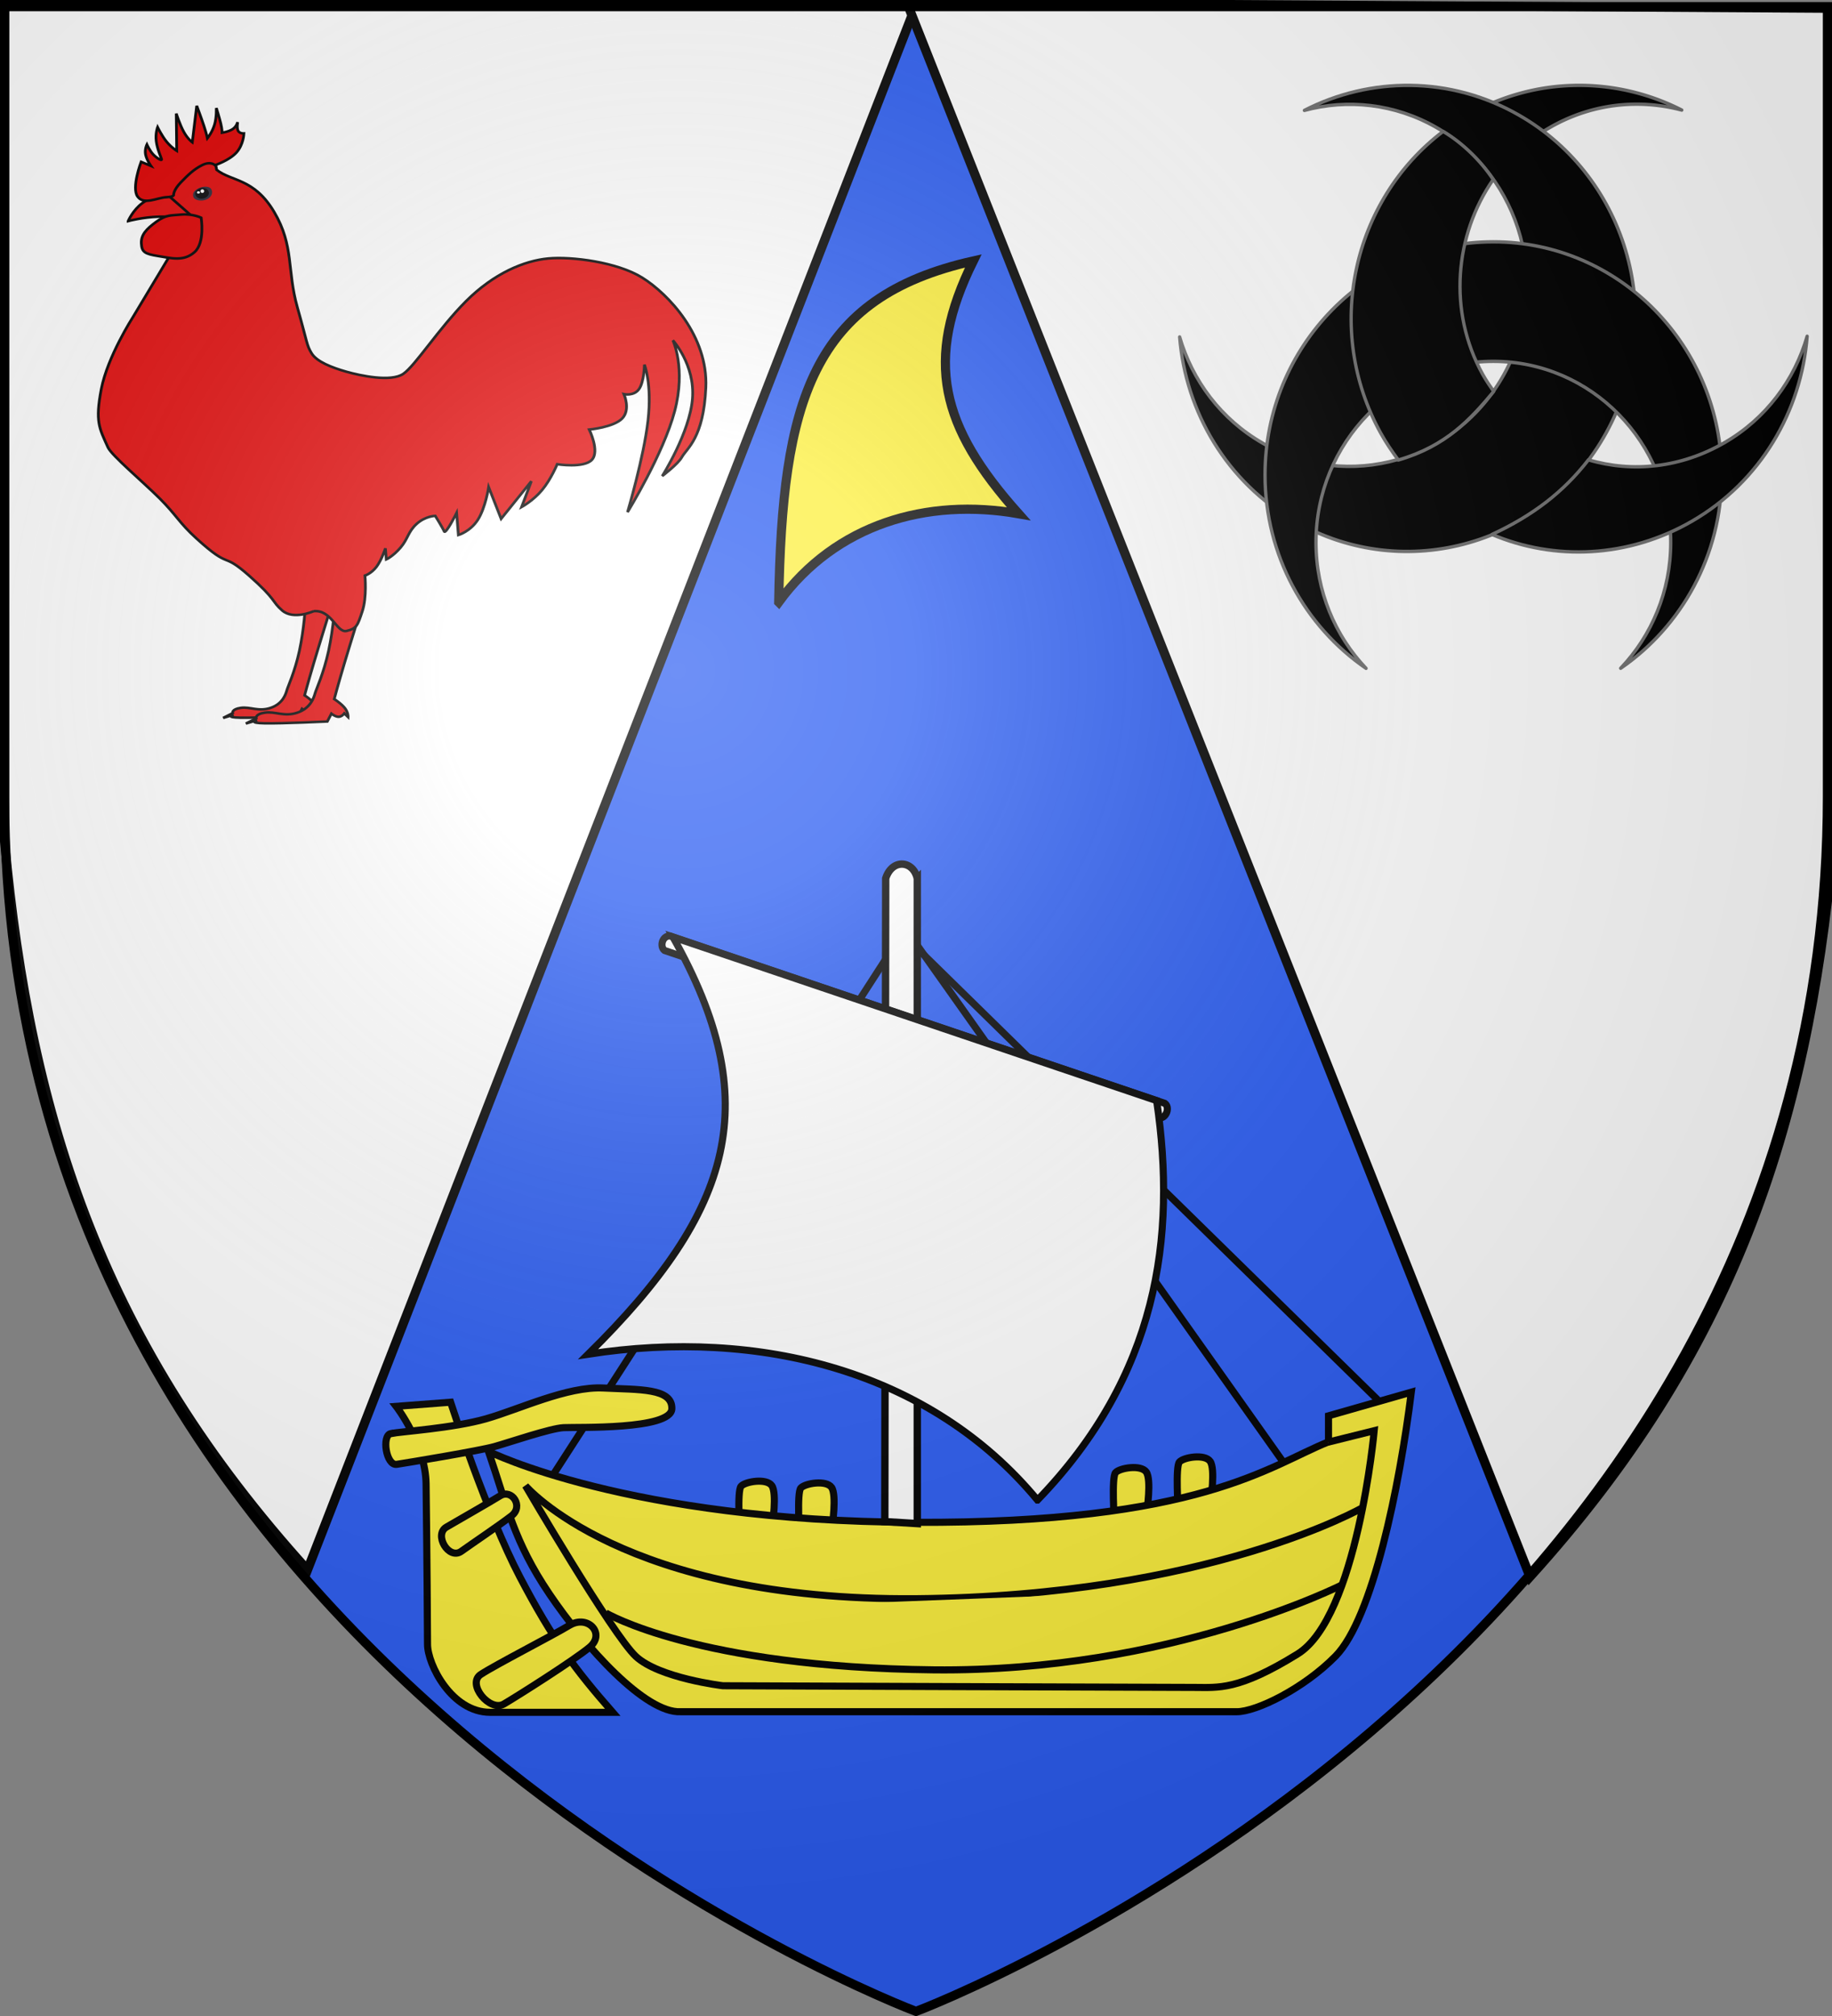 <svg xmlns="http://www.w3.org/2000/svg" xmlns:xlink="http://www.w3.org/1999/xlink" width="600" height="660" version="1.0"><rect width="100%" height="100%" fill="#808080" stroke="none"/><desc>Flag of Canton of Valais (Wallis)</desc><defs><radialGradient xlink:href="#a" id="b" cx="221.445" cy="226.331" r="300" fx="221.445" fy="226.331" gradientTransform="matrix(1.353 0 0 1.349 -77.63 -85.747)" gradientUnits="userSpaceOnUse"/><linearGradient id="a"><stop offset="0" style="stop-color:white;stop-opacity:.314"/><stop offset=".19" style="stop-color:white;stop-opacity:.251"/><stop offset=".6" style="stop-color:#6b6b6b;stop-opacity:.125"/><stop offset="1" style="stop-color:black;stop-opacity:.125"/></linearGradient></defs><g style="display:inline"><path d="M300 658.5s298.5-112.32 298.5-397.772V2.176H1.5v258.552C1.5 546.18 300 658.5 300 658.5" style="fill:#2b5df2;fill-opacity:1;fill-rule:evenodd;stroke:none;stroke-width:1px;stroke-linecap:butt;stroke-linejoin:miter;stroke-opacity:1"/><g style="display:inline"><path d="M302.245 2.46 102.642 515.556C36.334 442.309 11.917 369.04 3.435 277.063v-275z" style="fill:#fff;fill-rule:evenodd;stroke:#000;stroke-width:3;stroke-linecap:butt;stroke-linejoin:miter;stroke-miterlimit:4;stroke-opacity:1;stroke-dasharray:none" transform="translate(-1.935 -1.6)"/><path d="M298.946 2.46 503.038 517.8c66.308-73.246 90.725-146.514 99.207-238.492v-275z" style="fill:#fff;fill-rule:evenodd;stroke:#000;stroke-width:3;stroke-linecap:butt;stroke-linejoin:miter;stroke-miterlimit:4;stroke-opacity:1;stroke-dasharray:none" transform="translate(-1.935 -1.6)"/></g><path d="M810.152 419.754c0 .578-6.822 23.815-11.389 40.495s-6.876 26.225-6.876 26.225 4.942 3.423 7.306 6.75 2.149 6.555 2.149 6.555l-2.579-2.7s-1.665 2.46-3.868 2.508-4.942-2.314-4.942-2.314l-2.794 5.785s-30.782 1.59-42.762 1.35c-11.98-.242-5.157-2.315-5.157-2.315l-7.736 2.507 7.091-3.856s-1.02-3.182 6.017-4.243c7.038-1.06 13.162 3.278 22.133 0 8.972-3.278 11.174-10.991 12.034-14.27s5.802-14.414 9.24-31.431 4.513-36.639 4.513-36.639z" style="fill:#e20909;fill-opacity:1;fill-rule:evenodd;stroke:#000;stroke-width:2.03;stroke-linecap:butt;stroke-linejoin:miter;stroke-miterlimit:4;stroke-opacity:1;stroke-dasharray:none" transform="matrix(.442 0 0 .408 -250.25 29.164)"/><path d="M833.665 417.064c0 .627-7.403 25.84-12.357 43.939-4.955 18.099-7.461 28.456-7.461 28.456s5.362 3.714 7.927 7.323 2.332 7.114 2.332 7.114l-2.798-2.93s-1.807 2.669-4.197 2.72c-2.39.053-5.363-2.51-5.363-2.51l-3.03 6.277s-33.401 1.726-46.4 1.465c-12.999-.262-5.596-2.511-5.596-2.511l-8.394 2.72 7.694-4.185s-1.107-3.452 6.529-4.603 14.281 3.557 24.016 0 12.124-11.926 13.057-15.483 6.295-15.64 10.026-34.106c3.73-18.465 4.896-39.754 4.896-39.754z" style="fill:#e20909;fill-opacity:1;fill-rule:evenodd;stroke:#000;stroke-width:2.03;stroke-linecap:butt;stroke-linejoin:miter;stroke-miterlimit:4;stroke-opacity:1;stroke-dasharray:none" transform="matrix(.442 0 0 .408 -250.25 29.164)"/><path d="M798.504 418.977s-14.94 7.225-23.218-.608c-8.167-7.728-3.785-8.083-24.606-28.003s-12.73-3.989-38.859-29.705c-13.064-12.859-14.846-18.717-27.323-32.18s-35.648-34.53-38.33-40.981c-6.475-15.577-9.562-20.64-4.945-46.753s23.411-57.7 23.411-57.7l33.634-60.66L688.705 78l35.612-26.927 2.394 13.717c10.967 9.427 27.784 6.616 42.622 33.84 14.839 27.222 9.398 46.604 17.147 76.342s6.823 30.297 10.552 36.988c3.792 6.806 15.062 11.508 25.72 14.795 10.551 3.255 33.138 8.433 42.206 1.776 8.96-6.579 26.215-36.322 46.494-58.293 20.71-22.438 43.157-32.537 61.002-34.325 17.111-1.714 50.945 2.811 69.575 15.387 19.486 13.154 48.884 46.9 47.153 88.179-1.718 40.954-14.014 48.528-17.806 55.926-2.868 5.595-14.509 15.09-14.509 15.09s20.444-34.916 22.423-62.139-14.509-46.753-14.509-46.753 9.727 22.341 1.32 56.814c-8.41 34.472-34.953 81.077-34.953 81.077s12.035-43.793 15.168-73.384c3.132-29.59-2.638-44.977-2.638-44.977s-.165 13.612-3.957 19.53-11.211 4.142-11.211 4.142 5.11 12.428-1.32 19.53-24.4 8.877-24.4 8.877 7.914 17.31 1.978 24.264c-5.935 6.954-25.72 3.55-25.72 3.55s-4.616 12.133-11.21 20.714-15.169 13.611-15.169 13.611l7.255-20.713-22.423 30.182-9.233-25.447s-2.308 16.422-7.913 26.04c-5.606 9.616-14.509 12.427-14.509 12.427l-1.319-17.754s-8.16 17.685-9.233 14.795c-.989-2.663-6.594-12.428-6.594-12.428s-7.42.148-13.85 6.51-6.265 11.836-11.87 18.938c-5.606 7.101-10.552 9.469-10.552 9.469l-.66-8.877s-2.802 9.32-6.594 14.795-8.574 7.101-8.574 7.101 1.567 17.163-1.978 28.703-4.122 13.685-11.54 15.683c-7.42 1.997-11.162-17.437-24.578-15.8z" style="fill:#e20909;fill-opacity:1;fill-rule:evenodd;stroke:#000;stroke-width:2.03;stroke-linecap:butt;stroke-linejoin:miter;stroke-miterlimit:4;stroke-opacity:1;stroke-dasharray:none" transform="matrix(.442 0 0 .408 -250.25 29.164)"/><path d="M661.126 105.932s3.508-8.893 10.526-14.438c7.018-5.544 17.544-7.741 17.544-7.741l21.593 20.505s-14.305-2.302-26.721-1.883c-12.416.418-22.942 3.557-22.942 3.557z" style="fill:#e20909;fill-opacity:1;fill-rule:evenodd;stroke:#000;stroke-width:2.03;stroke-linecap:butt;stroke-linejoin:miter;stroke-miterlimit:4;stroke-opacity:1;stroke-dasharray:none" transform="matrix(.442 0 0 .408 -250.25 29.164)"/><path d="M251.607 232.362c0 4.042-3.6 7.322-8.036 7.322-4.435 0-9.126-3.43-8.035-7.322.778-2.775 2.408-4.228 5.834-5.012 4.324-.989 10.237.97 10.237 5.012" style="fill:#2b2938;fill-opacity:1;stroke:none" transform="scale(.408 .338)rotate(-25.702 102.978 387.543)"/><path d="M251.607 232.362a8.036 7.321 0 1 1-16.071 0 8.036 7.321 0 1 1 16.071 0" style="fill:#000;fill-opacity:.796;stroke:none" transform="scale(.281 .233)rotate(-25.702 325.513 269.707)"/><path d="M251.607 232.362a8.036 7.321 0 1 1-16.071 0 8.036 7.321 0 1 1 16.071 0" style="fill:#fff;fill-opacity:1;stroke:none" transform="matrix(.062 0 0 .051 49.89 51.155)"/><path d="M251.607 232.362a8.036 7.321 0 1 1-16.071 0 8.036 7.321 0 1 1 16.071 0" style="fill:#fff;fill-opacity:1;stroke:none" transform="matrix(.075 0 0 .08 48 43.988)"/><path d="M715.22 103.212s3.089 19.93-4.897 27.618c-7.986 7.69-17.196 4.865-27.047 3.139s-12.008-3.19-12.358-10.043 3.556-11.56 10.959-17.367c7.403-5.806 10.317-5.021 18.653-5.858s14.69 2.51 14.69 2.51zM689.206 86.794c-6.677.37-16.487 6.51-21.103-.592s2.638-27.814 2.638-27.814l7.254 3.255s-3.215-4.883-3.957-9.173c-.742-4.291.99-7.99.99-7.99s2.225 5.326 4.946 8.285 6.265 5.03 5.935 3.551-3.215-8.063-3.957-14.499.99-11.244.99-11.244 3.05 6.806 6.594 11.54 7.584 7.398 7.584 7.398l-.33-29.887s2.638 9.025 5.606 14.796 6.265 8.285 6.265 8.285l3.297-29.295s3.298 9.47 5.276 15.98c1.979 6.509 2.638 10.06 2.638 10.06s3.627-4.883 5.276-10.949 1.319-13.315 1.319-13.315 2.226 7.471 3.297 12.428c1.072 4.956.99 7.397.99 7.397s5.028-.813 7.913-2.959 3.628-5.622 3.628-5.622-.825 4.809.33 7.102c1.153 2.293 4.286 2.071 4.286 2.071s-.247 9.025-5.606 15.387c-5.358 6.362-15.827 10.06-15.827 10.06s-3.215-3.476-9.563 0c-6.347 3.478-10.551 7.99-15.827 13.908s-5.276 9.765-5.276 9.765 1.072 1.701-5.606 2.071z" style="fill:#df0000;fill-opacity:1;fill-rule:evenodd;stroke:#000;stroke-width:2.03;stroke-linecap:butt;stroke-linejoin:miter;stroke-miterlimit:4;stroke-opacity:1;stroke-dasharray:none" transform="matrix(.442 0 0 .408 -250.25 29.164)"/><g style="fill:#000;display:inline;stroke:#717171;stroke-opacity:1"><g style="fill:#000;stroke:#717171;stroke-width:3.679;stroke-miterlimit:4;stroke-opacity:1;stroke-dasharray:none"><path d="M1695.017 537.72a256 256 0 0 0 10.816 6.472c75.972 42.963 164.84 42.187 237.508 5.894-47.6 12.4-99.899 7.141-146.065-18.966a197 197 0 0 1-27.674-18.906z" style="fill:#000;fill-opacity:1;fill-rule:evenodd;stroke:#717171;stroke-width:3.679;stroke-linecap:round;stroke-linejoin:round;stroke-miterlimit:4;stroke-opacity:1;stroke-dasharray:none;stroke-dashoffset:0" transform="matrix(.296 0 0 -.302 -24.44 202.165)"/><path d="M1387.785 304.155c6.554-81 51.978-157.403 128.108-200.163 121.585-68.29 275.713-25.03 344.003 96.554s25.03 275.713-96.555 344.003c-76.097 42.742-164.962 41.707-237.524 5.202 47.564 12.538 99.877 7.432 146.119-18.54 94.452-53.051 128.054-172.768 75.003-267.22-53.05-94.452-172.767-128.055-267.22-75.004-46.27 25.989-77.904 67.99-91.934 115.168" style="fill:#000;fill-opacity:1;fill-rule:evenodd;stroke:#717171;stroke-width:3.679;stroke-linecap:round;stroke-linejoin:round;stroke-miterlimit:4;stroke-opacity:1;stroke-dasharray:none;stroke-dashoffset:0" transform="matrix(.296 0 0 -.302 -24.44 202.165)"/><path d="M1594.044-55.097c-67.412 45.381-111.783 122.401-111.783 209.719 0 139.45 113.196 252.646 252.646 252.646s252.647-113.196 252.647-252.646c0-87.28-44.42-164.253-111.783-209.642 34.225 35.33 55.392 83.442 55.392 136.479 0 108.33-87.925 196.255-196.256 196.255-108.33 0-196.255-87.924-196.255-196.255 0-53.07 21.13-101.22 55.392-136.556" style="fill:#000;fill-opacity:1;fill-rule:evenodd;stroke:#717171;stroke-width:3.679;stroke-linecap:round;stroke-linejoin:round;stroke-miterlimit:4;stroke-opacity:1;stroke-dasharray:none;stroke-dashoffset:0" transform="matrix(.296 0 0 -.302 -24.44 202.165)"/><path d="M1840.114 170.924c48.982-14.208 102.509-8.535 150.375 18.534 46.194 26.123 77.705 68.217 91.598 115.435-6.318-81.018-51.519-157.554-127.525-200.536-70.382-39.801-151.814-43.045-221.201-14.315 45.064 20.438 78.997 45.86 106.753 80.882m-210.368-.19c-6.716 8.88-13.836 19.22-19.466 29.176-63.387 112.088-31.737 252.202 69.059 327.056 21.417-12.456 41.882-32.102 55.383-52.172-42.577-60.122-50.316-142.774-11.67-211.111 3.492-6.176 8.183-13.004 12.22-18.649-25.678-30.194-52.512-59.205-105.526-74.3" style="fill:#000;fill-opacity:1;fill-rule:evenodd;stroke:#717171;stroke-width:3.679;stroke-linecap:round;stroke-linejoin:round;stroke-miterlimit:4;stroke-opacity:1;stroke-dasharray:none;stroke-dashoffset:0" transform="matrix(.296 0 0 -.302 -24.44 202.165)"/></g></g><g style="display:inline"><path d="M-383.409 661.147s-2-13.25.25-16.5 11.25-1.75 13 .25.5 20.25.5 20.25zM-356.409 665.647s-2-13.25.25-16.5 11.25-1.75 13 .25.5 20.25.5 20.25zM-223.409 672.147s-2-13.25.25-16.5 11.25-1.75 13 .25.5 20.25.5 20.25zM-198.159 671.397s-2-13.25.25-16.5 11.25-1.75 13 .25.5 20.25.5 20.25z" style="fill:#fcef3c;fill-opacity:1;fill-rule:evenodd;stroke:#000;stroke-width:3;stroke-linecap:butt;stroke-linejoin:miter;stroke-miterlimit:4;stroke-opacity:1;stroke-dasharray:none" transform="matrix(-.775 0 0 .775 99.402 -21.172)"/><path d="M-468.159 615.397c5 40 16.335 95.545 32 111.5 13.5 13.75 33.497 23.5 41.75 23.5h235c15 .75 40.413-27.426 55.5-49.75 15.01-22.208 17.79-36.938 25.75-60.25 0 0-58.803 29.5-180 30-120.947.5-150-24-175-34v-11z" style="fill:#fcef3c;fill-opacity:1;fill-rule:evenodd;stroke:#000;stroke-width:3;stroke-linecap:butt;stroke-linejoin:miter;stroke-miterlimit:4;stroke-opacity:1;stroke-dasharray:none" transform="matrix(-.775 0 0 .775 99.402 -21.172)"/><path d="m-62.159 619.647 23 1.75s-12.422 15.992-12.64 32.74c-.366 28.299-.61 62.57-.61 67.76 0 8.512-10.156 28.75-26.5 28.75h-51.75c15.976-18.256 25.25-30.558 39.25-57.25 13.947-26.59 29.25-73.75 29.25-73.75z" style="fill:#fcef3c;fill-opacity:1;fill-rule:evenodd;stroke:#000;stroke-width:3;stroke-linecap:butt;stroke-linejoin:miter;stroke-miterlimit:4;stroke-opacity:1;stroke-dasharray:none" transform="matrix(-.775 0 0 .775 99.402 -21.172)"/><path d="m-454.41 619.102 201.415-197.4 147.053 227.924" style="fill:none;stroke:#000;stroke-width:3;stroke-linecap:butt;stroke-linejoin:miter;stroke-miterlimit:4;stroke-opacity:1;stroke-dasharray:none;display:inline" transform="matrix(-.775 0 0 .775 99.402 -21.172)"/><path d="M-36.909 632.897c-4.177-.862-26.25-2.25-40.25-6.25s-34.25-13.75-49.5-13-29.25 0-29 8.75c.25 9 40.095 7.715 45.75 8 5.638.285 22.931 6.231 29.25 8 6.25 1.75 36.506 6.776 41.25 7.5 4.5.688 6.438-12.187 2.5-13zM-112.409 713.897c-7.862-4.691-15.312 3.584-8.5 9.25 6.688 5.563 30.5 20.625 36.25 24 5.937 3.485 15.826-8.51 9.75-12.5-6.187-4.062-29.75-16.125-37.5-20.75zM-83.159 659.147c-4.87-2.987-9.969 4.495-4.75 8.5 5.375 4.125 15.813 11.125 21.25 15 5.273 3.758 11.737-7.06 6.25-10.25-5.375-3.125-18.062-10.375-22.75-13.25z" style="fill:#fcef3c;fill-opacity:1;fill-rule:evenodd;stroke:#000;stroke-width:3;stroke-linecap:butt;stroke-linejoin:miter;stroke-miterlimit:4;stroke-opacity:1;stroke-dasharray:none" transform="matrix(-.775 0 0 .775 99.402 -21.172)"/><path d="M-447.7 664.118s65.053 37.477 188.797 38.537c123.743 1.06 165.109-47.73 165.109-47.73s-36.77 62.933-46.67 72.125-36.769 12.375-36.769 12.375-189.504.707-199.404.707-18.384 1.414-43.487-14.142c-25.102-15.557-32.35-94.31-32.35-94.31l19.534 4.86" style="fill:#fcef3c;fill-opacity:.75;fill-rule:evenodd;stroke:#000;stroke-width:3;stroke-linecap:butt;stroke-linejoin:miter;stroke-miterlimit:4;stroke-opacity:1;stroke-dasharray:none" transform="matrix(-.775 0 0 .775 99.402 -21.172)"/><path d="M-439.216 696.645s72.832 37.123 172.888 36.062 138.593-24.041 138.593-24.041" style="fill:#fcef3c;stroke:#000;stroke-width:3;stroke-linecap:butt;stroke-linejoin:miter;stroke-miterlimit:4;stroke-opacity:1;stroke-dasharray:none" transform="matrix(-.775 0 0 .775 99.402 -21.172)"/><path d="m-413.94 644.827 160.656-226.762" style="fill:#ff0;fill-rule:evenodd;stroke:#000;stroke-width:3;stroke-linecap:butt;stroke-linejoin:miter;stroke-miterlimit:4;stroke-opacity:1;stroke-dasharray:none;display:inline" transform="matrix(-.775 0 0 .775 99.402 -21.172)"/><path d="M-259.376 398.46v272.465l13.722-.836-.38-271.734c-2.745-8.488-11.71-7.576-13.342.105z" style="fill:#fff;fill-opacity:1;fill-rule:evenodd;stroke:#000;stroke-width:3.115;stroke-linecap:butt;stroke-linejoin:miter;stroke-miterlimit:4;stroke-opacity:1;stroke-dasharray:none;display:inline" transform="matrix(-.775 0 0 .775 99.402 -21.172)"/><path d="m-363.983 493.402 209.099-70.724c3.35-.102 4.418 4.534 2.306 6.15l-209.099 70.724c-2.956.281-4.587-4.555-2.306-6.15z" style="fill:#fff;fill-opacity:1;fill-rule:evenodd;stroke:#000;stroke-width:3;stroke-linecap:butt;stroke-linejoin:miter;stroke-miterlimit:4;stroke-opacity:1;stroke-dasharray:none;display:inline" transform="matrix(-.775 0 0 .775 99.402 -21.172)"/><path d="M-310.17 660.989c45.247-54.598 117.589-72.84 189.877-61.62-61.877-61.045-74.78-106.812-35.84-176.21l-204.39 69.09c-8.565 57.758-.454 116.243 50.352 168.74z" style="fill:#fff;fill-opacity:1;fill-rule:evenodd;stroke:#000;stroke-width:3;stroke-linecap:butt;stroke-linejoin:miter;stroke-miterlimit:4;stroke-opacity:1;stroke-dasharray:none;display:inline" transform="matrix(-.775 0 0 .775 99.402 -21.172)"/><path d="M-200.819 281.68c-24.154-33.09-62.773-44.144-101.363-37.345 33.032-36.996 39.92-64.732 19.133-106.79 68.464 15.33 80.763 59.243 82.23 144.134z" style="fill:#fcef3c;fill-opacity:1;fill-rule:evenodd;stroke:#000;stroke-width:3.872;stroke-linecap:butt;stroke-linejoin:miter;stroke-miterlimit:4;stroke-opacity:1;stroke-dasharray:none;display:inline" transform="matrix(-.775 0 0 .775 99.402 -21.172)"/></g></g><path d="M300 658.5s298.5-112.32 298.5-397.772V2.176H1.5v258.552C1.5 546.18 300 658.5 300 658.5" style="opacity:1;fill:url(#b);fill-opacity:1;fill-rule:evenodd;stroke:none;stroke-width:1px;stroke-linecap:butt;stroke-linejoin:miter;stroke-opacity:1"/><path d="M300 658.5S1.5 546.18 1.5 260.728V2.176h597v258.552C598.5 546.18 300 658.5 300 658.5z" style="opacity:1;fill:none;fill-opacity:1;fill-rule:evenodd;stroke:#000;stroke-width:3;stroke-linecap:butt;stroke-linejoin:miter;stroke-miterlimit:4;stroke-dasharray:none;stroke-opacity:1"/></svg>